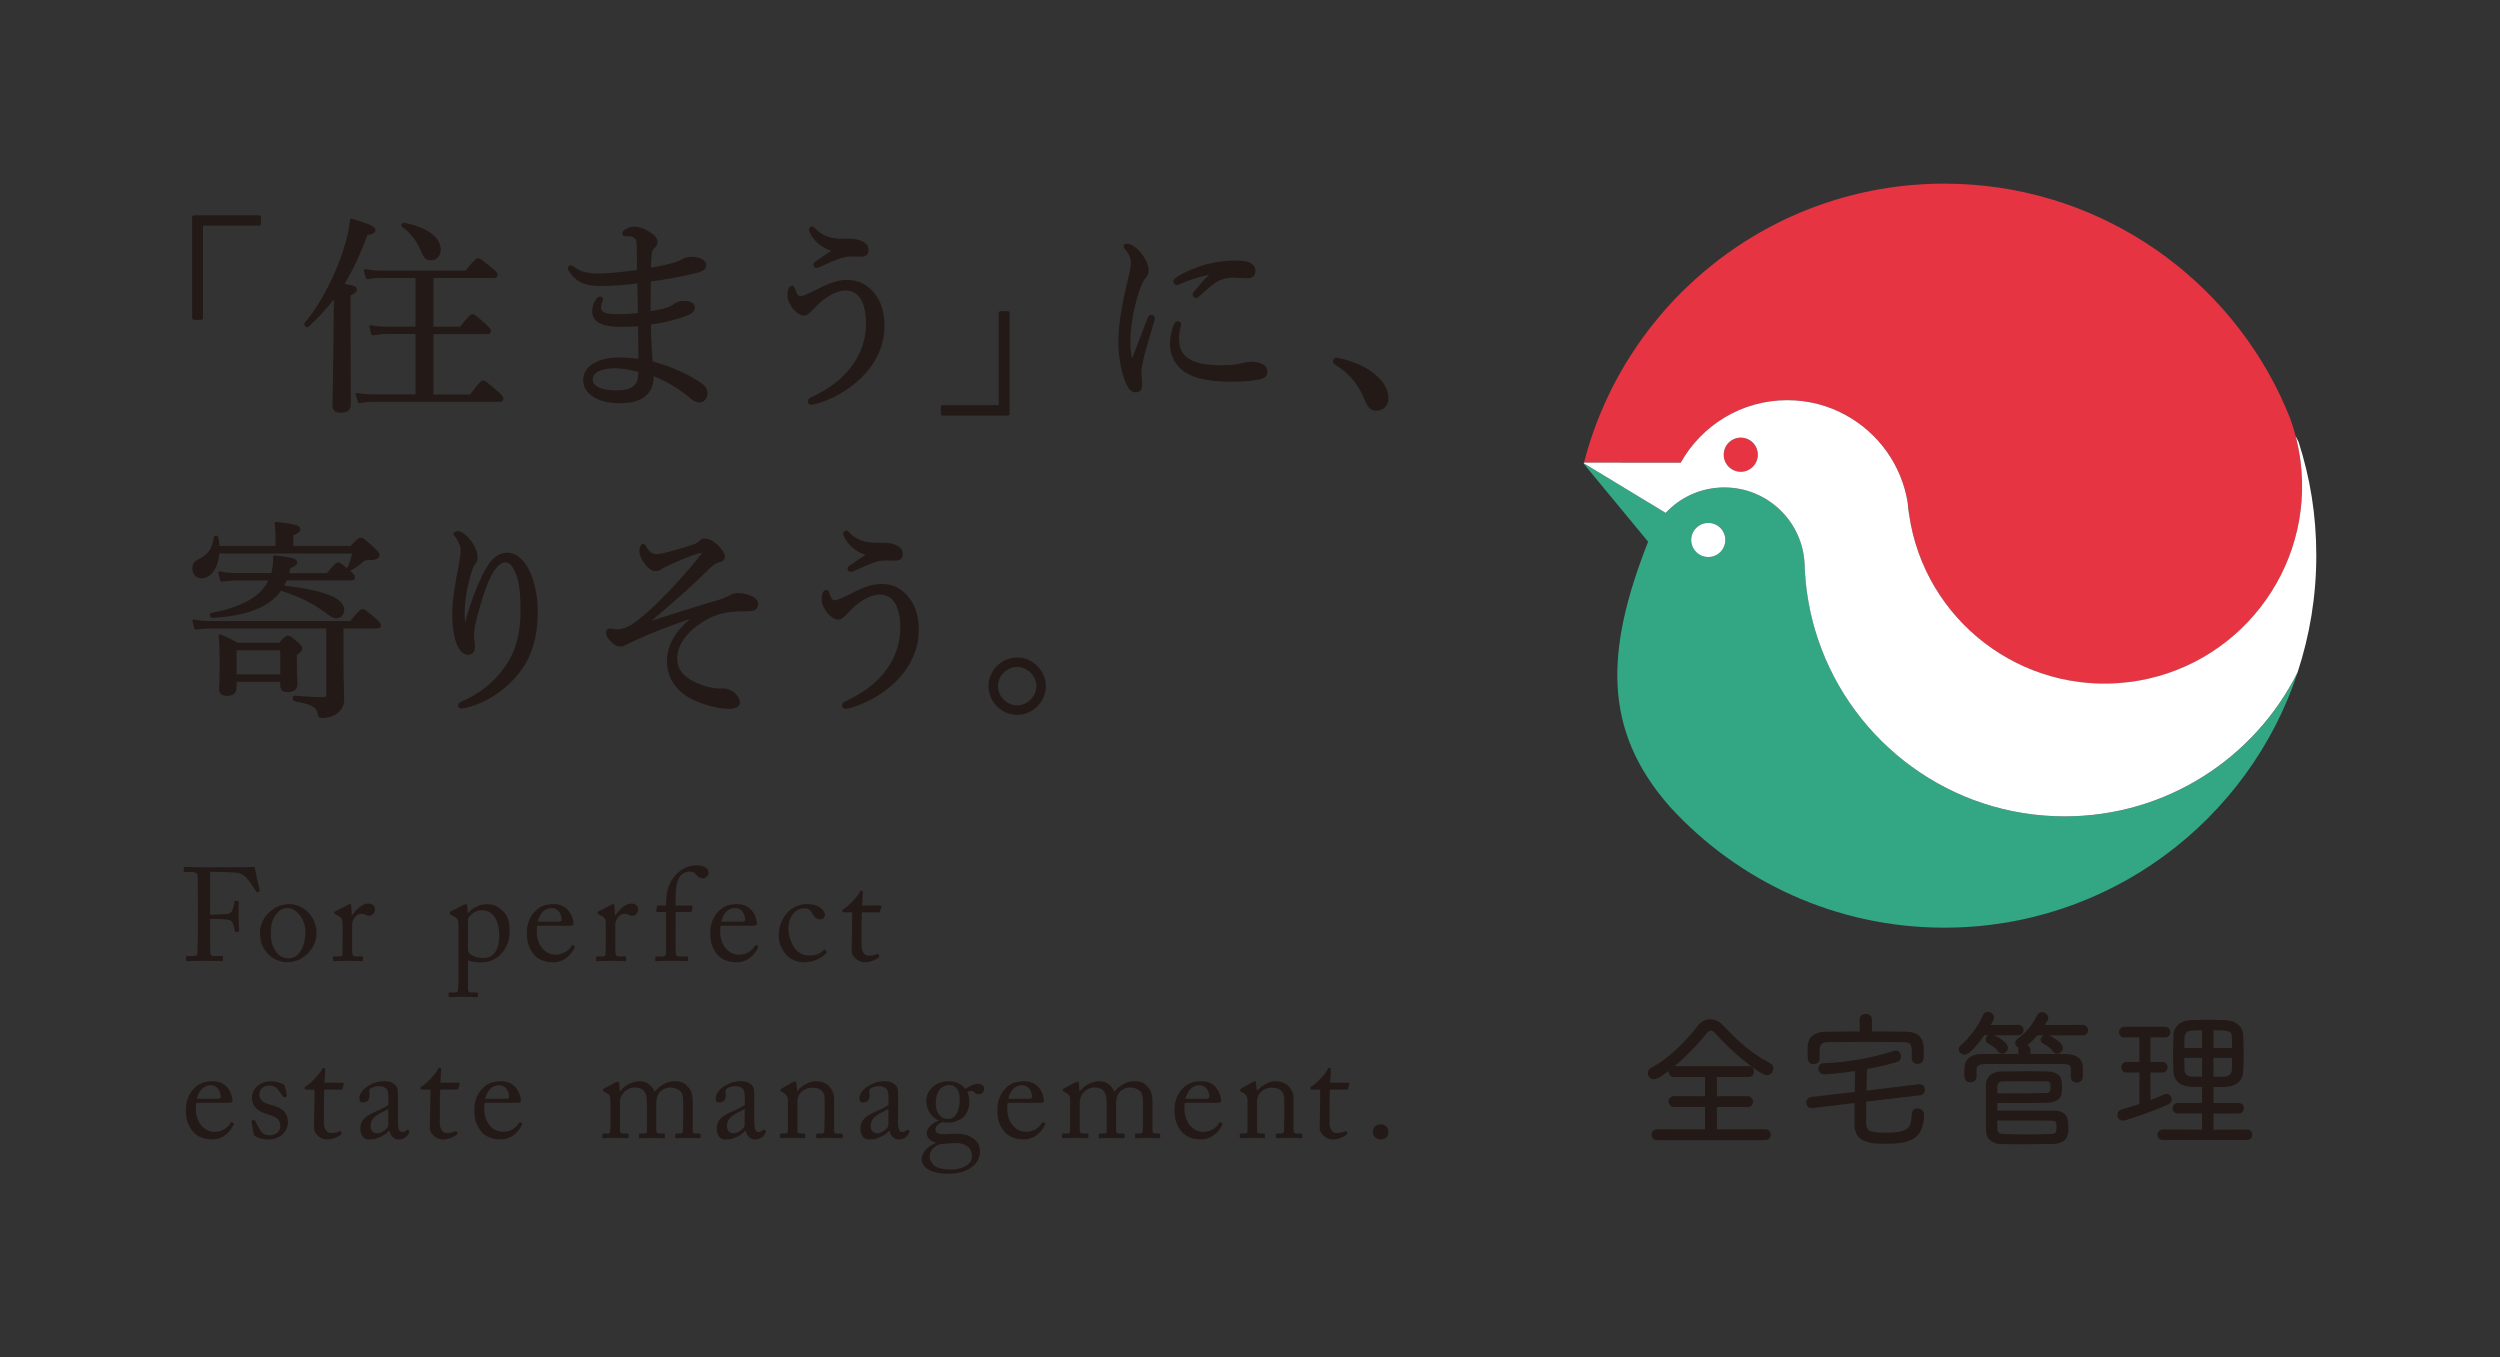 <?xml version="1.0" encoding="UTF-8"?>
<svg id="_レイヤー_1" data-name="レイヤー 1" xmlns="http://www.w3.org/2000/svg" viewBox="0 0 408.39 221.74">
  <rect x="0" y="0" width="408.39" height="221.74" fill="#333333" stroke="none"/>
  <defs>
    <style>
      .cls-1 {
        fill: #e73443;
      }

      .cls-2 {
        fill: #33a783;
      }

      .cls-3 {
        fill: #fff;
      }

      .cls-4 {
        fill: #231916;
      }
    </style>
  </defs>
  <path class="cls-4" d="M81.24,63.88c-1.8-1.58-2.04-1.72-2.31-1.72-.28,0-.52.11-2.14,2.29h-5.99v-9.87h8.78c.15,0,.62,0,.62-.49,0-.29-.21-.56-.95-1.23-1.5-1.36-1.75-1.55-2.07-1.55-.29,0-.53.17-2,2.05h-4.38v-7.95h9.87c.54,0,.62-.33.62-.52,0-.29-.19-.51-.99-1.16-1.68-1.39-1.93-1.55-2.2-1.55s-.5.09-2.03,2.02h-13.8c-.99,0-1.64-.08-2.64-.24l-.16.05-.04.17.34,1.3.21.13c.92-.17,1.49-.2,2.29-.2h5.6v7.95h-4.74c-.9,0-1.57-.04-2.6-.24l-.16.05-.04.17.34,1.33.21.13c.91-.17,1.5-.24,2.26-.24h4.74v9.87h-6.8c-.9,0-1.6-.06-2.78-.24l-.16.06-.04.17.38,1.3.17.13h.03c.89-.13,1.54-.21,2.44-.21h20.48c.27,0,.62-.05.62-.52,0-.29-.2-.51-.98-1.26"/>
  <path class="cls-4" d="M68.75,40.97c.5,1.24.82,1.55,1.67,1.55.9,0,1.58-.75,1.58-1.75,0-2-2.23-3.64-5.96-4.38-.19-.04-.36.1-.43.25-.07.16-.04.32.08.4,1.48,1.15,2.34,2.25,3.06,3.93"/>
  <path class="cls-4" d="M58.29,47.3c0-.52-.46-.65-2.01-.92,1.39-2.29,2.61-4.91,3.74-7.98.7-.11,1.31-.27,1.31-.84,0-.44-.66-.9-3.93-1.85l-.15.02-.08.13c-.1,1.28-.39,2.68-.81,4.07-1.3,4.56-3.95,9.71-6.59,12.81l-.08.32.15.24c.18.18.42.21.56.07,1.51-1.36,2.87-2.83,4.14-4.48-.01.96-.02,1.92-.03,2.88,0,1.11-.02,2.22-.03,3.35-.05,5.79-.12,8.69-.15,10.08-.01.54-.02.87-.02,1.06,0,.53.23,1.17,1.34,1.17s1.65-.46,1.65-1.38c0-.31,0-.81,0-1.54-.01-1.97-.03-5.58-.03-11.48v-4.8c.76-.32,1.03-.56,1.03-.94"/>
  <path class="cls-4" d="M114.35,62.43c-1.66-1.13-4.69-2.6-7.76-3.38-.1-1.76-.23-4.15-.26-6.03,2.03-.28,4.22-.82,5.9-1.46.59-.23,1.28-.59,1.28-1.33,0-.67-.67-1.07-1.79-1.07-.62,0-1.15.15-1.58.45-.27.2-.59.43-1.05.59-.71.26-1.76.46-2.8.64,0-1.71,0-3.21.03-4.86,2.59-.32,5.1-.85,7.01-1.28,1.4-.32,2.02-.6,2.02-1.41,0-.92-1.34-1.34-2.3-1.34-.78,0-1.22.16-1.62.4-.56.31-.96.47-1.6.63-1.21.32-2.36.57-3.5.75,0-.62.05-1.28.13-2.21.03-.45.18-.76.48-1.04.2-.17.48-.45.48-.96,0-.21-.11-.96-1.45-1.72-.75-.47-1.69-.78-2.39-.78-.47,0-.9.13-1.36.41-.33.22-.56.39-.56.7,0,.26.18.45.42.45s.57,0,.83.03c.31.03.63.17.82.36.23.23.26.52.29,1.32.03,1.01.03,2.6.03,3.81-2.71.38-4.99.59-6.45.59-1.65,0-2.95-.38-3.84-1.11-.21-.21-.46-.23-.54-.23-.23,0-.45.21-.45.42,0,.18.05.35.17.54,1.1,1.69,2.56,2.41,4.9,2.41,1.97,0,4.25-.15,6.29-.42v.49c.04,1.52.06,2.84.07,4.37-1.08.1-2.41.16-3.45.16-2.36,0-2.56-.56-2.56-1.09,0-.39.07-.71.15-.84.06-.13.16-.37.16-.52,0-.25-.26-.42-.49-.42s-.44.15-.66.45c-.41.58-.61,1.22-.61,1.95,0,1.71,1.52,2.54,4.66,2.54.82,0,2.02-.03,2.83-.09.01.84.02,1.75.03,2.69,0,.87.01,1.75.03,2.62-.9-.13-2.38-.21-3.3-.21-2.85,0-5.72,1.14-5.72,3.7s2.96,3.77,5.89,3.77c1.98,0,3.28-.35,4.22-1.13.94-.76,1.4-1.82,1.4-3.25v-.05c1.97.76,4.39,2.23,6.24,3.81.4.33.81.49,1.31.49s1.24-.51,1.24-1.48-.62-1.42-1.21-1.82M100.23,60.16c1.22,0,2.55.19,4.06.58-.01,1.13-.21,1.74-.7,2.23-.59.56-1.5.81-2.95.81-1.85,0-3.82-.47-3.82-1.81,0-1.42,2.14-1.8,3.41-1.8"/>
  <path class="cls-4" d="M135.82,40.95c-.88.58-1.78,1.18-2.54,1.7-.24.17-.42.32-.42.56,0,.22.2.56.49.56.17,0,.34-.05.55-.15.26-.11.58-.26.92-.41.65-.3,1.38-.63,1.88-.81.77-.27,1.44-.5,2.33-.5.42,0,.79.01,1.08.02.21,0,.38.01.53.01.76,0,1.24-.38,1.24-1,0-.49-.11-1.05-.92-1.46-.87-.44-1.66-.49-2.99-.47-2.2.07-3.7-.47-4.88-1.74-.12-.16-.29-.24-.48-.24-.25,0-.45.23-.45.52,0,.11.05.27.12.42.62,1.4,1.99,2.55,3.55,3.01"/>
  <path class="cls-4" d="M138.41,45.72c-1.83,0-3.37.73-5.52,1.83-1.14.57-1.82.84-2.14.84-.15,0-.31-.04-.5-.33-.16-.25-.33-.65-.42-1.01-.08-.31-.28-.37-.45-.37-.2,0-.49.27-.58.49-.12.34-.18.69-.18,1.09,0,.63.42,1.59,1,2.28.62.67,1.2,1.01,1.7,1.01s.88-.32,1.81-1.32c1.18-1.28,3.2-2.78,4.99-2.78,1.13.04,1.88.45,2.45,1.35.55.86.9,2.34.9,3.87,0,2.8-.78,5.13-2.46,7.31-1.51,1.98-3.63,3.58-6.47,4.91-.28.14-.58.31-.58.64,0,.36.21.59.52.59s.64-.07,1.08-.21c3.01-.9,5.97-2.77,7.91-5.01,1.38-1.57,3.02-4.18,3.02-7.67,0-2.01-.48-3.74-1.4-4.99-1.24-1.71-2.73-2.5-4.69-2.5"/>
  <path class="cls-4" d="M188.07,51.43c-.16,0-.46.07-.61.53-.39,1-.77,2.02-1.16,3.04-.43,1.13-.85,2.26-1.27,3.32l-.07.13-.07-.11c-.16-.61-.23-1.45-.23-2.72,0-2.88.87-6.66,1.7-8.75.3-.74.5-1.17.75-1.45.36-.36.53-.76.53-1.26,0-.9-.48-1.75-.96-2.46-.66-.94-1.73-1.89-2.64-1.89-.27,0-.49.18-.49.42,0,.17.07.31.21.46.73.86.98,1.47.98,2.31,0,.56-.2,1.51-.51,2.76-.7,2.82-1.54,6.86-1.54,10.09,0,2.25.45,4.82,1.14,6.53.51,1.23,1,1.71,1.74,1.71.48,0,1-.3,1-1.14,0-.23-.03-.6-.05-.99-.03-.45-.05-.91-.05-1.23,0-.65.18-1.49.34-2.15.3-1.29.92-3.38,1.71-6.01l.08-.29.05-.31c0-.3-.32-.55-.59-.55"/>
  <path class="cls-4" d="M192.27,46.55c.2,0,.5-.15.59-.19,1.28-.58,3.01-1.13,4.67-1.48-.99.95-1.68,1.79-2.23,2.47l-.22.27c-.18.22-.25.36-.25.56,0,.25.3.49.52.49.2,0,.35-.07.53-.25,1.64-1.5,2.7-2.38,3.57-2.7.6-.22,1.18-.37,2.12-.37.28,0,.66.03,1.02.05.35.02.69.05.93.05.75,0,1.55-.09,1.55-1.2s-.99-1.68-3.02-1.68c-1.86,0-3.46.2-5.21.66-1.8.54-3.59,1.34-4.66,2.07-.25.16-.49.34-.49.7s.3.55.59.55"/>
  <path class="cls-4" d="M205.98,59.37c-.46-.18-1.16-.29-1.46-.29-.37,0-.98.07-1.35.18-.18.05-.56.16-1.24.27-.75.1-1.33.14-2.4.14-2.79,0-4.66-.44-5.73-1.36-.84-.73-1.2-1.65-1.2-3.08,0-.77.17-1.45.26-1.85.05-.2.08-.32.08-.4,0-.29-.23-.49-.55-.49-.29,0-.44.21-.57.43h0c-.44.97-.7,2.13-.7,3.2,0,1.66.63,3.13,1.77,4.13,2.05,1.85,5.38,2.1,8.36,2.1,2.13,0,3.83-.16,4.81-.45.66-.2.98-.6.98-1.2,0-.46-.32-1.05-1.04-1.33"/>
  <path class="cls-4" d="M224.52,61.08h0c-1.56-1.28-3.75-2.22-6.2-2.64-.33,0-.56.21-.56.52,0,.17.03.39.26.56,2.43,1.47,3.92,3.26,4.99,6.01.38.83.81,1.57,1.84,1.57,1.13,0,1.96-.87,1.96-2.06,0-1.41-.73-2.67-2.29-3.96"/>
  <path class="cls-4" d="M61.36,101.01c-1.6-1.36-1.82-1.51-2.13-1.51-.27,0-.48.09-2.03,1.95h-22.69c-1.04,0-1.77-.04-2.88-.24l-.16.05-.04.17.34,1.3.2.13c.92-.13,1.6-.2,2.54-.2h18.79v10.73c0,.43-.11.5-.47.5-1.23,0-2.74-.08-4.62-.24-.19-.03-.35.11-.38.33-.04.25.08.53.32.57,2.71.51,3.54.95,3.72,1.94.11.65.28.8.86.8.86,0,1.93-.36,2.48-.84.5-.47,1.01-1.1,1.01-2.18,0-.56-.02-1.21-.04-1.97-.03-1.14-.07-2.56-.07-4.42v-5.22h5.5c.15,0,.62,0,.62-.49,0-.32-.19-.57-.88-1.16"/>
  <path class="cls-4" d="M48.6,111.64c0-.07,0-.19-.02-.38-.03-.54-.09-1.56-.09-3.31v-.97c.7-.49.89-.68.89-1.02,0-.31-.18-.53-.68-1.02-1.11-.97-1.35-1.1-1.66-1.1-.27,0-.49.11-1.45,1.16h-6.81c-1.06-.63-1.6-.87-2.82-1.39l-.17.02-.07.16c.14,1.72.17,2.95.17,4.64,0,1.99-.05,3.02-.08,3.58-.01.21-.02.36-.02.46,0,.83.4,1.2,1.31,1.2,1.02,0,1.54-.45,1.54-1.34v-.95h7.13v.47c0,.85.35,1.21,1.17,1.21,1.12,0,1.65-.45,1.65-1.41M38.65,106.22h7.13v3.95h-7.13v-3.95Z"/>
  <path class="cls-4" d="M32.87,94.49c1.58,0,2.78-1.66,2.94-4.07h21.7c-.19.94-.41,1.54-.76,2.34l-.03.11c-.99-.85-1.21-.99-1.45-.99-.28,0-.56.17-1.86,1.74h-6.17c.06-.23.14-.5.19-.79.75-.33,1.11-.57,1.11-.95,0-.66-.61-.79-3.71-1.17l-.14.04-.06.13c0,1.09-.1,1.98-.3,2.73h-5.78c-.93,0-1.56-.06-2.7-.27l-.16.05-.04.17.34,1.33.2.13c1.05-.14,1.65-.2,2.4-.2h5.26c-1.31,2.65-4.27,4.33-9.29,5.29-.18.03-.29.2-.27.42.02.24.17.41.38.41,5.74-.34,9.32-1.76,11.24-4.45,2.97.98,5.26,2.1,7,3.42,1.16.85,1.51,1.09,2.06,1.09.69,0,1.27-.61,1.27-1.34,0-1.92-3.12-3.2-9.8-4.01.15-.27.28-.54.41-.84h10.48c.18,0,.66,0,.66-.49,0-.3-.22-.6-.81-1.09h-.01s.15-.05.15-.05c.95-.53,1.39-.87,1.85-1.29.43-.4.54-.4,1.39-.4.35-.01,1.44-.06,1.44-.83,0-.32-.18-.53-.91-1.23-1.69-1.51-1.87-1.58-2.17-1.58-.31,0-.51.13-1.65,1.33h-9.35v-1.75c.7-.26,1.13-.53,1.13-.98,0-.52-.39-.81-3.99-1.2l-.15.05-.05.15c.14,1.08.14,1.62.14,2.1v1.63h-9.15c-.01-.48-.08-.98-.21-1.43-.03-.15-.17-.26-.34-.26-.19,0-.35.12-.39.3-.24,1.8-.85,2.72-2.32,3.49-.86.39-1.16.81-1.16,1.6,0,.92.62,1.58,1.48,1.58"/>
  <path class="cls-4" d="M82.81,90.3c-1.02,0-1.94.52-2.74,1.54-.8,1.02-1.85,3.16-2.7,5.45-.1.3-.2.6-.31.9-.35,1.03-.72,2.1-1.09,3.52-.04-.65-.07-1.14-.07-1.39,0-2.28.45-4.86,1.26-7.26.14-.45.33-.78.48-.93.19-.23.38-.65.38-1.07,0-.71-.24-1.4-.81-2.31-.71-1.18-1.78-1.97-2.34-1.97-.26,0-.79.11-.79.45,0,.16.1.27.18.35l.09.1c.61.84.89,1.54.89,2.25,0,.61-.09,1.28-.37,2.77-.52,2.58-.99,5.29-.99,7.62,0,1.6.15,2.88.48,4.15.41,1.56,1.19,2.49,2.09,2.49.71,0,1.14-.49,1.14-1.31,0-.22-.03-.49-.06-.79v-.13c-.08-.32-.11-.65-.11-.96,0-.69.22-1.91.61-3.34.54-2.06,1.62-5.75,2.81-7.36.64-.83,1.15-1.2,1.67-1.2.76,0,1.26.57,1.85,2.11.46,1.24.67,3.01.67,5.75,0,3.88-.8,6.74-2.6,9.26-1.81,2.54-3.98,4.27-7.03,5.61-.49.19-.56.47-.56.61,0,.19.08.52.59.52.16,0,.43-.02.87-.14,3.21-.85,6.18-2.8,8.37-5.5,2.17-2.66,3.18-5.93,3.18-10.3,0-2.44-.57-5.05-1.49-6.82-.92-1.74-2.18-2.69-3.54-2.69"/>
  <path class="cls-4" d="M122.51,97.26c-.48-.21-1.43-.39-2.02-.39-.41,0-.82.11-1.11.29-.75.4-1.38.67-1.88.81-3.21.92-8.01,2.45-11.08,3.44,3.45-2.86,6.62-5.71,9.65-8.68.58-.58,1-.82,1.65-.94.47-.09.69-.4.69-.96,0-.49-.65-1.34-1.29-1.91-.76-.66-1.36-.93-2.07-.93-.34,0-.61.13-.85.4-.22.25-.41.34-.68.46-1.48.51-4.03,1.26-5.34,1.56-.39.07-.64.1-.86.1-.48,0-.77-.09-1.01-.3-.28-.25-.55-.57-.75-.92-.18-.29-.29-.46-.53-.46-.3,0-.59.65-.59,1.03,0,.67.22,1.31.65,1.91.48.71,1.14,1.52,1.99,1.52.53,0,.88-.2,1.24-.5,1.75-.86,4.33-1.98,5.88-2.41l.15-.03c.13-.03.23-.05.3-.06-.02.05-.07.15-.19.32-1.71,2.26-4.03,4.85-7.09,7.91-1.4,1.34-2.36,2.17-3.4,2.96-1.2.92-2.21,1.33-3.28,1.33-.13,0-.29-.02-.52-.07-.18-.04-.36-.07-.48-.07-.32,0-.69.13-.69.76,0,.4.39.97.77,1.35.54.57,1.06.84,1.63.84.35,0,.79-.23,1.26-.47.15-.08.31-.16.46-.23,3.13-1.51,6.8-2.87,9.61-3.82-2.51,2.15-3.78,4.46-3.78,6.9,0,2.17.88,3.92,2.7,5.37,1.78,1.39,5.35,2.43,7.36,2.43,1.23,0,1.85-.36,1.85-1.07,0-.56-.44-1.16-.82-1.5-.55-.48-1.1-.73-1.68-.76h-.01s-.79,0-.79,0c-1.32,0-2.97-.46-4.43-1.24-1.71-.93-2.5-2.08-2.5-3.6,0-1.95,1.16-3.88,3.28-5.43,1.86-1.35,3.47-2.01,5.38-2.22.93-.1,2.21-.14,3.09-.14,1.28,0,1.48-.73,1.48-1.17,0-.78-.79-1.19-1.37-1.43"/>
  <path class="cls-4" d="M141.41,90.62c-.88.58-1.78,1.18-2.54,1.7-.24.17-.42.32-.42.56,0,.22.2.55.49.55.17,0,.34-.04.55-.15.26-.12.58-.26.92-.41.65-.3,1.38-.63,1.88-.81.77-.27,1.44-.5,2.33-.5.42,0,.78.01,1.08.02.21,0,.38.01.53.01.76,0,1.24-.38,1.24-1,0-.49-.11-1.05-.92-1.46-.87-.44-1.66-.49-2.99-.46-2.2.07-3.7-.47-4.88-1.74-.12-.16-.29-.24-.48-.24-.25,0-.45.23-.45.52,0,.11.05.27.12.42.62,1.4,1.99,2.55,3.55,3.01"/>
  <path class="cls-4" d="M144,95.4c-1.83,0-3.37.73-5.52,1.83-1.14.57-1.82.84-2.14.84-.15,0-.31-.04-.5-.33-.16-.26-.33-.65-.42-1.01-.08-.31-.29-.38-.45-.38-.2,0-.49.27-.58.49-.12.34-.18.69-.18,1.09,0,.63.42,1.59,1.01,2.28.62.67,1.2,1.01,1.7,1.01s.88-.32,1.81-1.32c1.18-1.28,3.2-2.78,4.99-2.78,1.13.04,1.88.45,2.45,1.35.55.86.9,2.34.9,3.87,0,2.8-.78,5.13-2.46,7.31-1.51,1.98-3.63,3.58-6.47,4.9-.28.14-.58.32-.58.64,0,.36.21.59.52.59s.64-.07,1.08-.21c3.01-.9,5.97-2.77,7.91-5.01,1.38-1.57,3.02-4.18,3.02-7.68,0-2-.49-3.73-1.4-4.99-1.24-1.71-2.73-2.5-4.69-2.5"/>
  <path class="cls-4" d="M166.16,107.4c-2.54,0-4.69,2.15-4.69,4.69s2.15,4.69,4.69,4.69,4.69-2.15,4.69-4.69-2.15-4.69-4.69-4.69M166.16,115.23c-1.67,0-3.14-1.46-3.14-3.14s1.46-3.14,3.14-3.14,3.14,1.47,3.14,3.14-1.47,3.14-3.14,3.14"/>
  <polygon class="cls-4" points="42.41 35.16 31.59 35.16 31.39 35.37 31.39 52.03 31.59 52.24 32.95 52.24 33.16 52.03 33.16 36.86 42.41 36.86 42.62 36.66 42.62 35.37 42.41 35.16"/>
  <polygon class="cls-4" points="164.71 50.82 163.35 50.82 163.15 51.02 163.15 66.19 153.89 66.19 153.69 66.39 153.69 67.69 153.89 67.89 164.71 67.89 164.92 67.69 164.92 51.02 164.71 50.82"/>
  <path class="cls-4" d="M32.33,147.33c0-.95-.04-3.99-.04-4.25,0-.41-.3-.62-.89-.62h-1.25l-.15-.13v-.58l.15-.13c.13,0,.39.02.88.02.5.02,1.23.04,2.26.04.37,0,7.93.02,8.28-.08.06.37.71,3.28.86,3.84l-.04.15-.39.15c-.07.02-.11-.02-.17-.15-.19-.35-.75-1.14-1.38-1.98-.37-.5-.88-.86-1.51-1.01-.54-.13-3.97-.19-4.61-.19,0,.28-.02,4.61-.02,5.93v1.08c.3,0,2.56-.06,2.82-.11.47-.09.75-.28.95-.95.07-.22.15-.67.22-1.06l.15-.15.43.02.13.15c-.04.36-.04,2.15-.04,2.46,0,.78.07,1.81.11,2.24l-.15.17-.41.09-.15-.15c-.02-.17-.17-.82-.24-1.06-.15-.52-.41-.78-.88-.84-1.01-.13-2.59-.13-2.93-.13v.8c0,.64.02,4.27.02,4.59,0,.58.11.69.84.69h1.06c.13,0,.19.04.19.13v.54c0,.13-.04.17-.17.17-.22,0-1.08-.07-2.93-.07-1.68,0-2.5.07-2.82.07l-.13-.15v-.58l.15-.11h.97c.56,0,.73-.09.75-.47.04-.43.09-3.15.09-6.85v-1.51Z"/>
  <path class="cls-4" d="M43.67,155.71c-.99-1.18-1.19-1.98-1.19-3.51,0-1.1.58-2.48,1.85-3.47,1.12-.86,2.18-1.04,2.89-1.04,1.18,0,2.37.6,3.02,1.25.97.99,1.47,2.11,1.47,3.51,0,2.35-2.11,4.74-4.76,4.74-1.03,0-2.37-.41-3.28-1.49M49.9,152.24c0-2.39-1.75-3.9-2.85-3.9-.58,0-1.14.13-1.66.69-.84.86-1.14,1.75-1.14,3.38,0,1.21.13,2.02.82,3.02.5.71,1.12,1.12,2.13,1.12,1.64,0,2.69-2,2.69-4.31"/>
  <path class="cls-4" d="M55.97,151.21c0-1.1-.17-1.32-.78-1.64l-.41-.22c-.13-.04-.17-.06-.17-.15v-.13c0-.09.04-.13.17-.19l2.13-1.1c.13-.07.22-.09.3-.09.13,0,.15.13.15.26l.11,1.53h.09c.65-.99,1.66-1.88,2.59-1.88.73,0,1.1.45,1.1.95,0,.62-.52,1.06-.91,1.06-.24,0-.45-.09-.62-.17-.17-.11-.43-.17-.71-.17-.35,0-.91.22-1.27.91-.13.24-.21.62-.21.69v4.48c0,.67.15.88.6.88h1.01c.13,0,.15.07.15.2v.39c0,.13-.02.2-.11.2-.13,0-1.12-.07-2.28-.07-1.34,0-2.24.07-2.37.07-.09,0-.13-.05-.13-.22v-.37c0-.15.04-.2.24-.2h.84c.32,0,.47-.13.47-.41.02-.71.02-1.46.02-2.59v-2.02Z"/>
  <path class="cls-4" d="M74.89,150.84c0-.52-.15-.82-.78-1.16l-.5-.28c-.15-.06-.15-.13-.15-.19v-.17l.15-.15,2.07-1.03c.17-.09.35-.17.5-.17.11,0,.15.11.15.43l.09,1.03h.07c.58-.75,1.7-1.44,3.15-1.44,1.1,0,1.83.47,2.46,1.06.82.82,1.16,1.7,1.16,3.36,0,2.82-1.96,5.09-4.66,5.09-.58,0-1.49-.08-2.15-.36v4.55c0,.6.15.71.47.71h.95c.17,0,.19.09.19.22v.36c0,.13-.04.2-.19.2-.11,0-.84-.07-2.22-.07-1.25,0-2,.07-2.18.07-.15,0-.19-.07-.19-.2v-.39c0-.11.04-.19.26-.19h.84c.37,0,.41-.22.45-.54.06-.47.06-1.64.06-3.75v-6.96ZM76.44,154.78c0,.47.04.86.45,1.14.61.43,1.27.58,2.16.58,1.23,0,2.5-.93,2.5-3.6,0-3.02-1.36-4.22-2.8-4.22-.9,0-1.79.52-2.31,1.38v4.72Z"/>
  <path class="cls-4" d="M87.75,151.21c-.04.19-.06.54-.06,1.03,0,2.11,1.34,3.71,3.06,3.71,1.32,0,2.24-.75,2.61-1.46l.19-.11.28.15c.06.02.11.09,0,.32-.39.86-1.51,2.35-3.43,2.35-1.23,0-2.59-.37-3.38-1.53-.76-1.1-.95-1.9-.95-3.4,0-.84.22-2.28,1.36-3.43.93-.95,2-1.14,3.08-1.14,2.48,0,3.17,2.33,3.17,3.17,0,.3-.26.35-.6.35h-5.32ZM91.17,150.56c.41,0,.58-.11.58-.3,0-.5-.26-1.92-1.66-1.92-.95,0-1.85.63-2.26,2.22h3.34Z"/>
  <path class="cls-4" d="M98.97,151.21c0-1.1-.17-1.32-.78-1.64l-.41-.22c-.13-.04-.17-.06-.17-.15v-.13c0-.09.04-.13.17-.19l2.13-1.1c.13-.07.21-.09.3-.09.13,0,.15.13.15.26l.11,1.53h.09c.65-.99,1.66-1.88,2.59-1.88.73,0,1.1.45,1.1.95,0,.62-.52,1.06-.91,1.06-.24,0-.45-.09-.62-.17-.17-.11-.43-.17-.71-.17-.35,0-.91.22-1.27.91-.13.24-.22.62-.22.69v4.48c0,.67.15.88.6.88h1.01c.13,0,.15.07.15.2v.39c0,.13-.02.2-.11.2-.13,0-1.12-.07-2.29-.07-1.34,0-2.24.07-2.37.07-.09,0-.13-.05-.13-.22v-.37c0-.15.04-.2.24-.2h.84c.32,0,.47-.13.47-.41.02-.71.02-1.46.02-2.59v-2.02Z"/>
  <path class="cls-4" d="M107.33,148.96c-.11,0-.15-.04-.11-.24l.09-.65c.02-.13.09-.15.26-.15h1.25v-.39c0-2.13.6-3.54,1.44-4.48,1.14-1.25,2.33-1.7,3.53-1.7,1.01,0,1.96.39,1.96,1.21,0,.52-.56.93-.9.93-.22,0-.43-.04-.61-.13-.19-.11-.43-.39-.52-.49-.28-.35-.58-.49-.99-.49-.56,0-1.14.15-1.62.75-.8,1.01-.75,2.89-.75,4.4v.41h2.61c.15,0,.17.13.15.22l-.11.71c-.02.09-.11.11-.28.11h-2.37v1.94c0,2.54,0,4.52.02,4.76.04.37.11.56.56.56h1.23c.19,0,.24.04.24.17v.35c0,.17-.04.26-.15.26-.13,0-.93-.07-2.59-.07-1.18,0-2.28.07-2.46.07-.13,0-.17-.05-.17-.15v-.47c0-.11.04-.15.22-.15h1.03c.41,0,.49-.26.52-.75v-6.51h-1.49Z"/>
  <path class="cls-4" d="M117.71,151.21c-.04.19-.06.54-.06,1.03,0,2.11,1.34,3.71,3.06,3.71,1.31,0,2.24-.75,2.61-1.46l.19-.11.28.15c.06.02.11.09,0,.32-.39.86-1.51,2.35-3.43,2.35-1.23,0-2.59-.37-3.38-1.53-.75-1.1-.95-1.9-.95-3.4,0-.84.22-2.28,1.36-3.43.93-.95,2-1.14,3.08-1.14,2.48,0,3.17,2.33,3.17,3.17,0,.3-.26.35-.6.35h-5.32ZM121.14,150.56c.41,0,.58-.11.58-.3,0-.5-.26-1.92-1.66-1.92-.95,0-1.85.63-2.26,2.22h3.34Z"/>
  <path class="cls-4" d="M128.79,151.72c0,1.16.52,2.48,1.1,3.27.71.93,1.62,1.1,2.35,1.1,1.08,0,1.64-.24,2.37-.93h.17l.22.22c.09.08.11.15,0,.28-.62.71-2,1.53-3.47,1.53-1.14,0-2.35-.26-3.34-1.51-.8-1.05-.97-1.96-.97-2.93,0-2.52,1.77-5.07,4.61-5.07,2.24,0,2.93,1.29,2.93,1.75-.02.5-.35.76-.8.76-.5,0-.86-.28-1.18-.86-.48-.89-.93-.95-1.44-.95-1.23,0-2.54,1.12-2.54,3.34"/>
  <path class="cls-4" d="M140.73,154.24c0,1.61.73,1.89,1.12,1.89.5,0,1.12-.08,1.42-.28l.26.04.11.2-.04.24c-.22.21-1.1.86-2.39.86-1.05,0-2.09-1.01-2.09-1.83,0-.88.06-2.78.06-3.08v-.47c0-.39.02-1.85.04-2.76h-1.32c-.19,0-.32-.09-.32-.26s.13-.24.39-.39c.52-.3,2.18-1.96,2.46-2.69.06-.17.17-.21.3-.21.17,0,.22.15.22.32l-.11,2.11h3c.13,0,.19.11.15.19l-.22.75c-.02.11-.07.17-.19.17h-2.78c-.04.99-.06,2.05-.06,3.04v2.16Z"/>
  <path class="cls-4" d="M32.05,180.15c-.04.19-.06.54-.06,1.03,0,2.11,1.34,3.71,3.06,3.71,1.32,0,2.24-.75,2.61-1.47l.19-.11.28.15c.06.02.11.09,0,.32-.39.86-1.51,2.35-3.43,2.35-1.23,0-2.58-.37-3.38-1.53-.76-1.1-.95-1.9-.95-3.4,0-.84.22-2.29,1.36-3.43.93-.95,2.01-1.14,3.08-1.14,2.48,0,3.17,2.33,3.17,3.17,0,.3-.26.35-.6.35h-5.32ZM35.48,179.5c.41,0,.58-.11.58-.3,0-.49-.26-1.92-1.66-1.92-.95,0-1.85.63-2.26,2.22h3.34Z"/>
  <path class="cls-4" d="M41.57,185.52l-.13-.3-.37-2.05.13-.17.28-.07.19.13.54,1.06c.43.8.73,1.33,1.88,1.33.75,0,1.7-.45,1.7-1.46s-.47-1.53-2.09-1.98c-1.27-.37-2.54-1.03-2.54-2.74,0-1.49,1.4-2.63,3.02-2.63,1.03,0,1.59.26,1.98.45.32.15.37.26.39.39l.32,1.51-.15.19-.26.09-.19-.11-.73-.99c-.26-.41-.67-.84-1.51-.84s-1.66.49-1.66,1.42c0,1.25,1.01,1.49,2.07,1.79,1.57.45,2.56,1.1,2.59,2.76-.02,1.75-1.44,2.85-3.28,2.85-1.06,0-1.92-.43-2.18-.62"/>
  <path class="cls-4" d="M52.9,183.19c0,1.62.73,1.89,1.12,1.89.49,0,1.12-.08,1.42-.28l.26.04.11.2-.04.24c-.22.21-1.1.86-2.39.86-1.06,0-2.09-1.01-2.09-1.83,0-.88.06-2.78.06-3.08v-.47c0-.39.02-1.85.04-2.76h-1.32c-.19,0-.32-.09-.32-.26s.13-.24.39-.39c.52-.3,2.18-1.96,2.46-2.69.07-.17.17-.22.3-.22.17,0,.22.15.22.32l-.11,2.11h3c.13,0,.19.11.15.2l-.22.75c-.02.11-.06.17-.19.17h-2.78c-.04.99-.06,2.05-.06,3.04v2.15Z"/>
  <path class="cls-4" d="M65.65,184.93c.35,0,.65-.17.75-.32l.22-.09.21.17c.06.06.11.17-.02.39-.17.32-.58,1.06-1.68,1.06-.78,0-1.34-.56-1.53-1.44h-.04c-.45.54-1.16.99-2.13,1.31-.41.13-.8.13-1.27.13-.52,0-1.29-.43-1.29-1.79,0-.99.45-1.85,2.15-2.61.97-.43,2.09-.95,2.44-1.25v-1.38c-.04-.37-.06-.93-.3-1.21s-.67-.48-1.29-.48c-.43,0-1.1.17-1.4.45-.3.28-.11.6-.11.99,0,.76-.26,1.23-1.14,1.23-.34,0-.52-.19-.52-.69,0-.69.6-1.51,1.49-2.02.91-.54,1.66-.76,2.63-.76s1.42.3,1.72.58c.45.45.47.95.47,1.53v4.57c0,1.23.26,1.62.65,1.62M63.43,181.14c-.78.58-2.89,1.01-2.89,2.8,0,.8.47,1.19,1.12,1.19s1.77-.75,1.77-1.34v-2.65Z"/>
  <path class="cls-4" d="M71.82,183.19c0,1.62.73,1.89,1.12,1.89.5,0,1.12-.08,1.42-.28l.26.04.11.2-.04.24c-.22.21-1.1.86-2.39.86-1.06,0-2.09-1.01-2.09-1.83,0-.88.07-2.78.07-3.08v-.47c0-.39.02-1.85.04-2.76h-1.31c-.2,0-.33-.09-.33-.26s.13-.24.39-.39c.52-.3,2.18-1.96,2.46-2.69.06-.17.17-.22.3-.22.17,0,.22.15.22.32l-.11,2.11h3c.13,0,.19.11.15.2l-.21.75c-.02.11-.07.17-.19.17h-2.78c-.04.99-.06,2.05-.06,3.04v2.15Z"/>
  <path class="cls-4" d="M79.16,180.15c-.04.19-.06.54-.06,1.03,0,2.11,1.34,3.71,3.06,3.71,1.31,0,2.24-.75,2.61-1.47l.19-.11.28.15c.06.02.11.09,0,.32-.39.86-1.51,2.35-3.43,2.35-1.23,0-2.59-.37-3.38-1.53-.75-1.1-.95-1.9-.95-3.4,0-.84.22-2.29,1.36-3.43.93-.95,2.01-1.14,3.08-1.14,2.48,0,3.17,2.33,3.17,3.17,0,.3-.26.35-.6.35h-5.33ZM82.59,179.5c.41,0,.58-.11.58-.3,0-.49-.26-1.92-1.66-1.92-.95,0-1.85.63-2.26,2.22h3.34Z"/>
  <path class="cls-4" d="M105.67,180.36c0-1.6-.3-2-.65-2.33-.28-.26-.91-.39-1.38-.39-.56,0-1.47.28-2.07,1.25-.26.43-.3.84-.3,1.44v4.27c0,.35.13.56.43.56h.78c.19,0,.21.04.21.2v.34c0,.15-.02.24-.17.24-.19,0-.78-.06-1.96-.06s-1.83.06-2,.06c-.13,0-.17-.04-.17-.19v-.39c0-.17.04-.2.26-.2h.73c.19,0,.3-.13.32-.54.02-.36.02-.75.02-1.12v-3.84c0-.43-.09-.82-.6-1.1l-.45-.24-.15-.17v-.17l.13-.17,1.9-.97c.17-.08.32-.13.41-.13.13,0,.19.15.19.3l.09,1.25h.07c.65-.88,1.92-1.64,3.17-1.64,1.12,0,1.98.65,2.43,1.66h.11c.65-.84,1.88-1.66,3.17-1.66.75,0,1.42.13,1.94.65.5.52,1.03.99,1.03,2.65v4.81c0,.32.19.43.45.43h.58c.19,0,.24.04.24.2v.36c0,.15-.04.22-.15.22-.15,0-.76-.06-1.79-.06s-1.85.06-2.01.06c-.13,0-.17-.06-.17-.22v-.36c0-.15.04-.2.28-.2h.54c.24,0,.41-.11.43-.41.04-.49.04-1.27.04-1.74v-3.19c0-.71-.13-1.34-.62-1.72-.39-.3-.95-.45-1.59-.45s-1.53.49-1.88,1.12c-.32.62-.3,1.21-.3,2.18v3.73c0,.28.11.49.43.49h.73c.19,0,.24.04.24.2v.34c0,.17-.04.24-.15.24-.15,0-.71-.06-1.92-.06s-1.9.06-2.02.06c-.11,0-.15-.06-.15-.22v-.34c0-.17.02-.22.21-.22h.62c.35,0,.48-.09.48-.36v-4.44Z"/>
  <path class="cls-4" d="M123.86,184.93c.34,0,.65-.17.75-.32l.21-.09.22.17c.06.06.11.17-.02.39-.17.32-.58,1.06-1.68,1.06-.78,0-1.34-.56-1.53-1.44h-.04c-.45.54-1.16.99-2.13,1.31-.41.13-.8.13-1.27.13-.52,0-1.29-.43-1.29-1.79,0-.99.45-1.85,2.16-2.61.97-.43,2.09-.95,2.43-1.25v-1.38c-.04-.37-.06-.93-.3-1.21s-.67-.48-1.29-.48c-.43,0-1.1.17-1.4.45-.3.28-.11.6-.11.99,0,.76-.26,1.23-1.14,1.23-.35,0-.52-.19-.52-.69,0-.69.6-1.51,1.49-2.02.9-.54,1.66-.76,2.63-.76s1.42.3,1.72.58c.45.45.47.95.47,1.53v4.57c0,1.23.26,1.62.65,1.62M121.64,181.14c-.78.58-2.89,1.01-2.89,2.8,0,.8.48,1.19,1.12,1.19s1.77-.75,1.77-1.34v-2.65Z"/>
  <path class="cls-4" d="M136.26,184.72c0,.35.19.45.47.45h.69c.19,0,.24.06.24.19v.34c0,.15-.04.24-.17.24-.15,0-.82-.06-2.05-.06-1.1,0-1.79.06-1.94.06-.13,0-.17-.06-.17-.24v-.34c0-.15.06-.19.28-.19h.63c.24,0,.41-.11.43-.5.02-.56.04-1.25.04-1.81v-2.85c0-.86,0-1.49-.63-1.94-.52-.39-1.03-.39-1.57-.39-.35,0-1.1.15-1.75.84-.43.48-.5,1.06-.5,1.47v4.46c0,.58.07.71.52.71h.54c.17,0,.21.06.21.21v.37c0,.13-.04.19-.15.19-.15,0-.73-.06-1.88-.06s-1.79.06-1.92.06c-.11,0-.15-.06-.15-.19v-.39c0-.13.04-.19.21-.19h.63c.28,0,.43-.06.43-.43v-5.04c0-.65-.34-1.01-.88-1.27l-.17-.09c-.15-.07-.17-.13-.17-.19v-.11l.19-.21,1.85-1.04c.17-.08.3-.15.39-.15.11,0,.15.09.17.26l.15,1.31h.04c.62-.78,1.88-1.57,2.95-1.57.65,0,1.31.13,1.83.48.65.43,1.19,1.51,1.19,2.05v5.56Z"/>
  <path class="cls-4" d="M147.34,184.93c.34,0,.65-.17.75-.32l.21-.09.22.17c.06.06.11.17-.02.39-.17.32-.58,1.06-1.68,1.06-.77,0-1.34-.56-1.53-1.44h-.04c-.45.54-1.16.99-2.13,1.31-.41.13-.8.13-1.27.13-.52,0-1.29-.43-1.29-1.79,0-.99.45-1.85,2.16-2.61.97-.43,2.09-.95,2.43-1.25v-1.38c-.04-.37-.07-.93-.3-1.21-.24-.28-.67-.48-1.29-.48-.43,0-1.1.17-1.4.45-.3.28-.11.6-.11.99,0,.76-.26,1.23-1.14,1.23-.35,0-.52-.19-.52-.69,0-.69.6-1.51,1.49-2.02.9-.54,1.66-.76,2.63-.76s1.42.3,1.72.58c.45.45.47.95.47,1.53v4.57c0,1.23.26,1.62.65,1.62M145.12,181.14c-.78.58-2.89,1.01-2.89,2.8,0,.8.47,1.19,1.12,1.19s1.77-.75,1.77-1.34v-2.65Z"/>
  <path class="cls-4" d="M151.67,191.05c-.77-.47-1.1-1.03-1.1-1.74,0-1.21,1.23-2.13,2.26-2.59v-.09c-.9-.19-1.44-.86-1.44-1.51,0-1.03,1.18-1.77,1.94-2.05v-.04c-.84-.37-2.01-1.36-2.01-3.27,0-1.4,1.25-3.13,3.68-3.13,1.64,0,2.5.99,2.72,1.25.58-.41,1.32-.84,2.03-.84s1.06.47,1.01.9c0,.41-.35.8-.84.8-.37,0-.58-.17-.75-.32-.13-.09-.28-.2-.45-.2-.15,0-.41,0-.69.13.17.43.32.91.32,1.64,0,.84-.24,1.66-.8,2.33-.56.63-1.79,1.08-2.5,1.08-.47,0-.78-.02-1.1-.11-.43.17-1.14.6-1.14,1.21,0,.88,1.08.82,2.52.73,1.77-.09,2.85.11,3.71.78.93.69,1.03,1.55,1.05,2.07,0,1.01-.37,1.85-1.44,2.65-.56.41-1.85,1.01-3.69,1.01-1.03,0-2.26-.11-3.3-.69M158.78,188.83c0-1.27-.97-2.24-3.12-2.09l-2.07.15c-.67.17-1.73.9-1.73,2.07,0,.54.41,1.19.84,1.49.71.49,1.49.6,3.02.6.8,0,3.17-.56,3.06-2.22M156.78,179.65c0-.95-.19-1.51-.58-1.94-.28-.28-.71-.47-1.04-.47-.5,0-1.01.09-1.53.6-.69.73-.77,1.72-.77,2.54,0,.73.24,1.4.69,1.88.39.37.77.54,1.29.54,1.47,0,1.94-1.79,1.94-3.15"/>
  <path class="cls-4" d="M164.6,180.15c-.04.19-.06.54-.06,1.03,0,2.11,1.34,3.71,3.06,3.71,1.32,0,2.24-.75,2.61-1.47l.19-.11.28.15c.07.02.11.09,0,.32-.39.86-1.51,2.35-3.43,2.35-1.23,0-2.59-.37-3.38-1.53-.76-1.1-.95-1.9-.95-3.4,0-.84.22-2.29,1.36-3.43.93-.95,2-1.14,3.08-1.14,2.48,0,3.17,2.33,3.17,3.17,0,.3-.26.35-.6.35h-5.32ZM168.02,179.5c.41,0,.58-.11.58-.3,0-.49-.26-1.92-1.66-1.92-.95,0-1.85.63-2.26,2.22h3.34Z"/>
  <path class="cls-4" d="M180.78,180.36c0-1.6-.3-2-.65-2.33-.28-.26-.9-.39-1.38-.39-.56,0-1.47.28-2.07,1.25-.26.43-.3.84-.3,1.44v4.27c0,.35.13.56.43.56h.78c.19,0,.21.04.21.2v.34c0,.15-.02.24-.17.24-.19,0-.77-.06-1.96-.06s-1.83.06-2.01.06c-.13,0-.17-.04-.17-.19v-.39c0-.17.04-.2.26-.2h.73c.19,0,.3-.13.32-.54.02-.36.02-.75.02-1.12v-3.84c0-.43-.09-.82-.6-1.1l-.45-.24-.15-.17v-.17l.13-.17,1.9-.97c.17-.08.32-.13.41-.13.13,0,.19.15.19.3l.09,1.25h.06c.65-.88,1.92-1.64,3.17-1.64,1.12,0,1.98.65,2.43,1.66h.11c.65-.84,1.87-1.66,3.17-1.66.75,0,1.42.13,1.94.65.5.52,1.04.99,1.04,2.65v4.81c0,.32.19.43.45.43h.58c.19,0,.24.04.24.2v.36c0,.15-.04.22-.15.22-.15,0-.75-.06-1.79-.06s-1.85.06-2,.06c-.13,0-.17-.06-.17-.22v-.36c0-.15.04-.2.28-.2h.54c.24,0,.41-.11.43-.41.04-.49.04-1.27.04-1.74v-3.19c0-.71-.13-1.34-.62-1.72-.39-.3-.95-.45-1.6-.45s-1.53.49-1.87,1.12c-.32.62-.3,1.21-.3,2.18v3.73c0,.28.11.49.43.49h.73c.19,0,.24.04.24.2v.34c0,.17-.04.24-.15.24-.15,0-.71-.06-1.92-.06s-1.89.06-2.02.06c-.11,0-.15-.06-.15-.22v-.34c0-.17.02-.22.21-.22h.63c.35,0,.47-.09.47-.36v-4.44Z"/>
  <path class="cls-4" d="M193.55,180.15c-.04.19-.06.54-.06,1.03,0,2.11,1.34,3.71,3.06,3.71,1.31,0,2.24-.75,2.61-1.47l.19-.11.28.15c.06.02.11.09,0,.32-.39.86-1.51,2.35-3.43,2.35-1.23,0-2.59-.37-3.38-1.53-.76-1.1-.95-1.9-.95-3.4,0-.84.21-2.29,1.36-3.43.93-.95,2.01-1.14,3.08-1.14,2.48,0,3.17,2.33,3.17,3.17,0,.3-.26.35-.6.35h-5.32ZM196.98,179.5c.41,0,.58-.11.58-.3,0-.49-.26-1.92-1.66-1.92-.95,0-1.85.63-2.26,2.22h3.34Z"/>
  <path class="cls-4" d="M211.34,184.72c0,.35.19.45.47.45h.69c.19,0,.24.06.24.19v.34c0,.15-.04.24-.17.24-.15,0-.82-.06-2.05-.06-1.1,0-1.79.06-1.94.06-.13,0-.17-.06-.17-.24v-.34c0-.15.07-.19.28-.19h.63c.24,0,.41-.11.43-.5.02-.56.04-1.25.04-1.81v-2.85c0-.86,0-1.49-.63-1.94-.52-.39-1.03-.39-1.57-.39-.35,0-1.1.15-1.75.84-.43.48-.5,1.06-.5,1.47v4.46c0,.58.06.71.52.71h.54c.17,0,.22.06.22.21v.37c0,.13-.04.19-.15.19-.15,0-.73-.06-1.88-.06s-1.79.06-1.92.06c-.11,0-.15-.06-.15-.19v-.39c0-.13.04-.19.21-.19h.62c.28,0,.43-.06.43-.43v-5.04c0-.65-.34-1.01-.88-1.27l-.17-.09c-.15-.07-.17-.13-.17-.19v-.11l.19-.21,1.85-1.04c.17-.08.3-.15.39-.15.11,0,.15.09.17.26l.15,1.31h.04c.62-.78,1.88-1.57,2.95-1.57.65,0,1.31.13,1.83.48.65.43,1.18,1.51,1.18,2.05v5.56Z"/>
  <path class="cls-4" d="M217.18,183.19c0,1.62.73,1.89,1.12,1.89.5,0,1.12-.08,1.42-.28l.26.04.11.2-.04.24c-.22.21-1.1.86-2.39.86-1.05,0-2.09-1.01-2.09-1.83,0-.88.06-2.78.06-3.08v-.47c0-.39.02-1.85.05-2.76h-1.32c-.19,0-.32-.09-.32-.26s.13-.24.39-.39c.52-.3,2.18-1.96,2.46-2.69.06-.17.17-.22.3-.22.17,0,.22.15.22.32l-.11,2.11h2.99c.13,0,.19.11.15.2l-.22.75c-.02.11-.06.17-.19.17h-2.78c-.04.99-.06,2.05-.06,3.04v2.15Z"/>
  <path class="cls-4" d="M224.26,184.87c0-.37.26-1.21,1.34-1.21.62,0,1.21.5,1.21,1.29,0,.71-.54,1.18-1.21,1.18-.47,0-1.34-.26-1.34-1.27"/>
  <path class="cls-1" d="M375.81,75.4c-.18-1.42-.45-2.81-.8-4.15-.26-.99-.56-1.96-.9-2.91-.48-1.22-1.01-2.42-1.57-3.6v-.02c-9.76-20.53-30.69-34.72-54.93-34.72-28.32,0-52.11,19.37-58.85,45.57h15.81c3.41-6.08,9.92-10.2,17.4-10.2,3.47,0,6.74.89,9.59,2.46,5.27,2.9,9.09,8.11,10.08,14.27.1.62.18,1.25.21,1.89,2.49,17.37,18.45,29.62,35.94,27.44,17.68-2.21,30.23-18.33,28.02-36.02"/>
  <path class="cls-1" d="M284.37,71.5c-1.54,0-2.79,1.25-2.79,2.79s1.25,2.79,2.79,2.79,2.78-1.25,2.78-2.79-1.25-2.79-2.78-2.79"/>
  <path class="cls-2" d="M337.29,133.37c-18.68,0-34.55-12.05-40.25-28.8-1.34-3.94-2.12-8.13-2.24-12.48h0c-.35-6.93-6.08-12.45-13.11-12.45-3.79,0-7.2,1.6-9.59,4.17v-.02s-13.36-8.1-13.36-8.1l-.02.08,10.51,12.72c-6.94,17.63-7.57,30.75,3.65,43.4h0c11.1,12.08,27.04,19.65,44.75,19.65,26.89,0,49.71-17.47,57.71-41.69-6.97,13.94-21.39,23.52-38.04,23.52M279.06,85.41c1.54,0,2.78,1.25,2.78,2.78s-1.24,2.79-2.78,2.79-2.78-1.25-2.78-2.79,1.24-2.78,2.78-2.78"/>
  <path class="cls-3" d="M375.5,72.21c-.16-.32-.32-.65-.49-.96.35,1.35.62,2.74.8,4.15,2.21,17.68-10.34,33.81-28.02,36.02-17.49,2.18-33.45-10.06-35.94-27.44-.03-.19-.05-.39-.08-.58-.05-.44-.1-.87-.14-1.3-.99-6.16-4.81-11.37-10.08-14.27-2.84-1.57-6.11-2.46-9.59-2.46-7.47,0-13.99,4.12-17.4,10.21h-.02s-15.79-.01-15.79-.01l-.03.11,13.37,8.1v.02c2.39-2.57,5.8-4.17,9.59-4.17,7.02,0,12.76,5.51,13.11,12.45h0c.12,4.35.9,8.55,2.24,12.48,5.7,16.75,21.57,28.8,40.25,28.8,16.65,0,31.07-9.57,38.04-23.52,1.98-6,3.06-12.42,3.06-19.08s-1.01-12.71-2.89-18.56M284.37,77.07c-1.54,0-2.79-1.25-2.79-2.79s1.25-2.79,2.79-2.79,2.78,1.25,2.78,2.79-1.25,2.79-2.78,2.79M281.84,88.2c0-1.54-1.24-2.78-2.78-2.78s-2.79,1.25-2.79,2.78,1.24,2.79,2.79,2.79,2.78-1.25,2.78-2.79"/>
  <path class="cls-4" d="M289.13,173.65c-3.2-1.62-5.66-4.01-7.64-6.13-1.3-1.4-3.08-1.33-4.14.04-.87,1.14-4,4.98-7.55,6.82-.4.21-.62.55-.62.93,0,.55.46.99,1.04.99.41,0,1.27-.51,2.35-1.33v.08c0,.45.31.9.92.9l5.04-.02v3.15l-5.04-.02c-.6,0-.92.46-.92.9s.34.89.92.89l5.04-.02v3.66l-7.82-.02c-.58,0-.92.45-.92.89s.34.89.92.89h17.63c.6,0,.92-.45.92-.89s-.31-.89-.9-.89l-7.9.02v-3.66l4.99.02c.6,0,.92-.45.92-.89s-.32-.9-.92-.9l-4.99.02v-3.15l5.16.02c.58,0,.89-.46.89-.9s-.31-.89-.89-.89h-12.04c1.68-1.42,3.62-3.36,5.14-5.28.27-.34.53-.53.74-.53.23,0,.5.18.83.55,2.68,3.02,7.26,6.74,8.3,6.74.6,0,1.11-.5,1.11-1.09,0-.38-.21-.7-.58-.89"/>
  <path class="cls-4" d="M296.26,173.83c.48,0,.99-.32.99-.92v-1.45c.02-.79.25-1.2,1.46-1.22,3.1-.05,8.69-.05,12.12,0,1.42.02,1.48.48,1.48,1.91,0,.25,0,.49-.02.69v.06c0,.52.4.89.96.89,1.02,0,1.02-.86,1.02-1.69,0-1.56,0-3.5-2.9-3.56-1.77-.02-3.67-.05-5.58-.05v-1.94c0-.55-.41-.94-.99-.94s-1.02.39-1.02.95l.02,1.94c-2,0-3.92.02-5.62.05-2.55.03-2.86,1.65-2.88,2.35,0,.18,0,.36-.01.53,0,.17-.01.33-.01.48,0,1.11,0,1.91.97,1.91"/>
  <path class="cls-4" d="M313.66,178.92c.47-.06.78-.41.78-.89,0-.52-.36-.92-.85-.92l-8.69,1.05c.02-1.1.04-2.26.08-3.52,2.05-.38,3.82-.81,5.03-1.2.32-.11.53-.44.53-.85,0-.48-.29-.97-.85-.97-.1,0-.19.02-.34.06-3.55,1.16-7.62,1.87-11.43,2-.57,0-.87.44-.87.87,0,.46.32.94.92.94.77,0,2.78-.18,5.08-.53l-.06,3.42-7.12.82c-.47.06-.8.45-.8.94,0,.43.3.89.87.89l7.02-.85c-.02,1.18-.02,2.35-.02,3.49,0,3.17,2.98,3.17,5.16,3.17,3.27,0,6.2-.37,6.2-4.79,0-.62-.53-.99-1.04-.99-.56,0-.94.37-.97.95-.09,2.28-.45,3.02-4.39,3.02-2.12,0-3.05-.15-3.05-1.55,0-1.17,0-2.32.02-3.52l8.79-1.04Z"/>
  <path class="cls-4" d="M324.13,169.11h.74c-.3.14-.51.42-.51.73,0,.14.05.41.41.62.79.41,1.34.86,1.71,1.36h.01c.15.2.35.3.58.3.45,0,.94-.39.94-.94,0-.8-1.45-1.76-2.29-2.06h4.01c.47,0,.82-.36.82-.85s-.35-.85-.82-.85l-4.54.02c.55-.97.55-1.1.55-1.21,0-.56-.52-.94-1.02-.94-.34,0-.63.19-.77.5-.97,2.09-2.06,3.57-3.64,4.95-.21.18-.33.41-.33.65,0,.48.44.89.97.89.94,0,2.66-2.4,3.19-3.17"/>
  <path class="cls-4" d="M335.45,181.46c-2.18-.03-5-.06-7.58-.04-.55,0-1.08,0-1.6.01v-1.26c.55,0,1.14,0,1.73.01,2.2.02,4.57,0,6.45-.04,2.39-.08,2.39-1.55,2.39-2.52,0-1.07,0-2.53-2.41-2.59-2.43-.06-4.81-.04-7.45,0-1.85.03-2.54,1.13-2.56,2.14-.02,1.14-.02,2.38-.02,3.66s0,2.6.02,3.88c.03,1.35,1,2.17,2.6,2.19.95.02,1.99.02,3.08.02,1.74,0,3.59-.02,5.29-.05,2.49-.05,2.49-1.82,2.49-2.49,0-1.44,0-2.93-2.42-2.95M326.26,178.58c0-.17,0-.34.01-.49,0-.22,0-.42,0-.59.02-.57.36-.86,1.03-.86,1.01-.02,2.17-.02,3.35-.02h0c1.18,0,2.42,0,3.54.02.56,0,.78,0,.78.95,0,.88-.25.93-.74.95-1.27.05-3.13.07-5.12.07-.56,0-1.11,0-1.66-.01-.41,0-.81,0-1.2,0M335.95,184.15c0,.8-.11,1.08-.79,1.09-2.51.1-5.74.1-7.83,0-.84-.02-1.03-.34-1.05-.81,0-.21,0-.45,0-.71,0-.22-.01-.45-.01-.69h2.23c2.4,0,4.91.02,6.75.05.62.01.71.25.71,1.07"/>
  <path class="cls-4" d="M340.26,167.42l-6.25.02c.55-.82.59-.97.59-1.16,0-.54-.54-.94-1.02-.94-.3,0-.56.15-.71.4-1.05,1.85-1.64,2.73-3.28,3.95-.26.19-.39.42-.39.69,0,.34.23.65.55.79-.04.1-.06.21-.06.34l.02.65c-1.98,0-3.95,0-5.93.02-2.9.03-2.9,1.9-2.9,2.9,0,.88,0,1.72.99,1.72.58,0,1.02-.39,1.02-.92v-1.22c.01-.34.03-.81,1.39-.84,1.93-.02,4.69-.02,7.37-.02h0c1.96,0,3.87,0,5.37.02,1.18.02,1.27.33,1.27.83v1.28c0,.52.42.92.97.92.46,0,.96-.32.99-.94v-1.56c-.02-.97-.54-2.14-2.92-2.17-1.9-.02-3.78-.02-5.67-.02l.02-.66c0-.34-.18-.62-.46-.77.64-.51,1.3-1.26,1.58-1.61h1.07c-.3.14-.51.42-.51.73,0,.14.05.41.41.62.76.4,1.31.84,1.68,1.36h0c.15.2.35.3.59.3.44,0,.94-.39.94-.94,0-.81-1.49-1.76-2.3-2.06h5.6c.47,0,.82-.36.82-.85s-.35-.85-.82-.85"/>
  <path class="cls-4" d="M354.75,179.57c0-.48-.38-.87-.85-.87-.14,0-.29.04-.42.1-.57.27-1.29.56-2.19.9v-4.51l1.94.02c.55,0,.85-.45.85-.87,0-.51-.35-.87-.85-.87h-1.94v-4h2.4c.55,0,.84-.45.84-.87,0-.51-.35-.87-.84-.87h-6.66c-.57,0-.87.46-.87.89s.3.85.87.85h2.45v4h-2.08c-.57,0-.87.46-.87.89s.3.85.87.85l2.08-.02v5.15c-.95.31-1.93.62-2.85.87-.45.13-.74.5-.74.96s.32.89.94.89c.48,0,5.17-1.62,7.34-2.64.37-.15.58-.46.58-.85"/>
  <path class="cls-4" d="M367.08,184.52l-5.5.02v-2.64h4.12c.5,0,.85-.36.85-.87,0-.42-.29-.85-.85-.85h-4.12v-2.6c.66,0,1.34,0,2.07-.05,1.99-.09,2.75-1.36,2.79-2.52.05-1.02.07-1.93.07-2.78,0-.99-.02-1.98-.07-3.11-.05-1.42-1.18-2.4-2.79-2.46-2.2-.09-3.83-.09-5.81,0-1.67.05-2.74,1.01-2.8,2.51-.02,1-.05,1.94-.05,2.91s.02,1.89.05,2.94c.06,1.49,1.09,2.43,2.77,2.5.65.02,1.27.04,1.9.05v2.6h-3.93c-.54,0-.87.44-.87.87s.3.85.87.85h3.93v2.64l-6.4-.02c-.48,0-.87.4-.87.89,0,.4.33.82.87.82h13.75c.5,0,.85-.36.85-.87,0-.42-.29-.85-.85-.85M356.81,171.2c0-.55.02-1.08.04-1.62v-.16c.02-.51.36-1.06,1.28-1.08.49-.02,1.02-.04,1.59-.05v2.91h-2.91ZM358.15,175.87c-1.13-.03-1.28-.63-1.29-1.08v-.18c-.02-.6-.04-1.2-.05-1.8h2.91v3.08c-.55,0-1.08,0-1.57-.02M361.58,175.9v-3.08h3.05c0,.66-.03,1.31-.05,1.96-.02.98-.96,1.09-1.25,1.1-.57.02-1.17.02-1.76.02M361.58,171.2v-2.91c2.65,0,2.97.15,3.01,1.1.02.58.04,1.19.05,1.81h-3.05Z"/>
</svg>